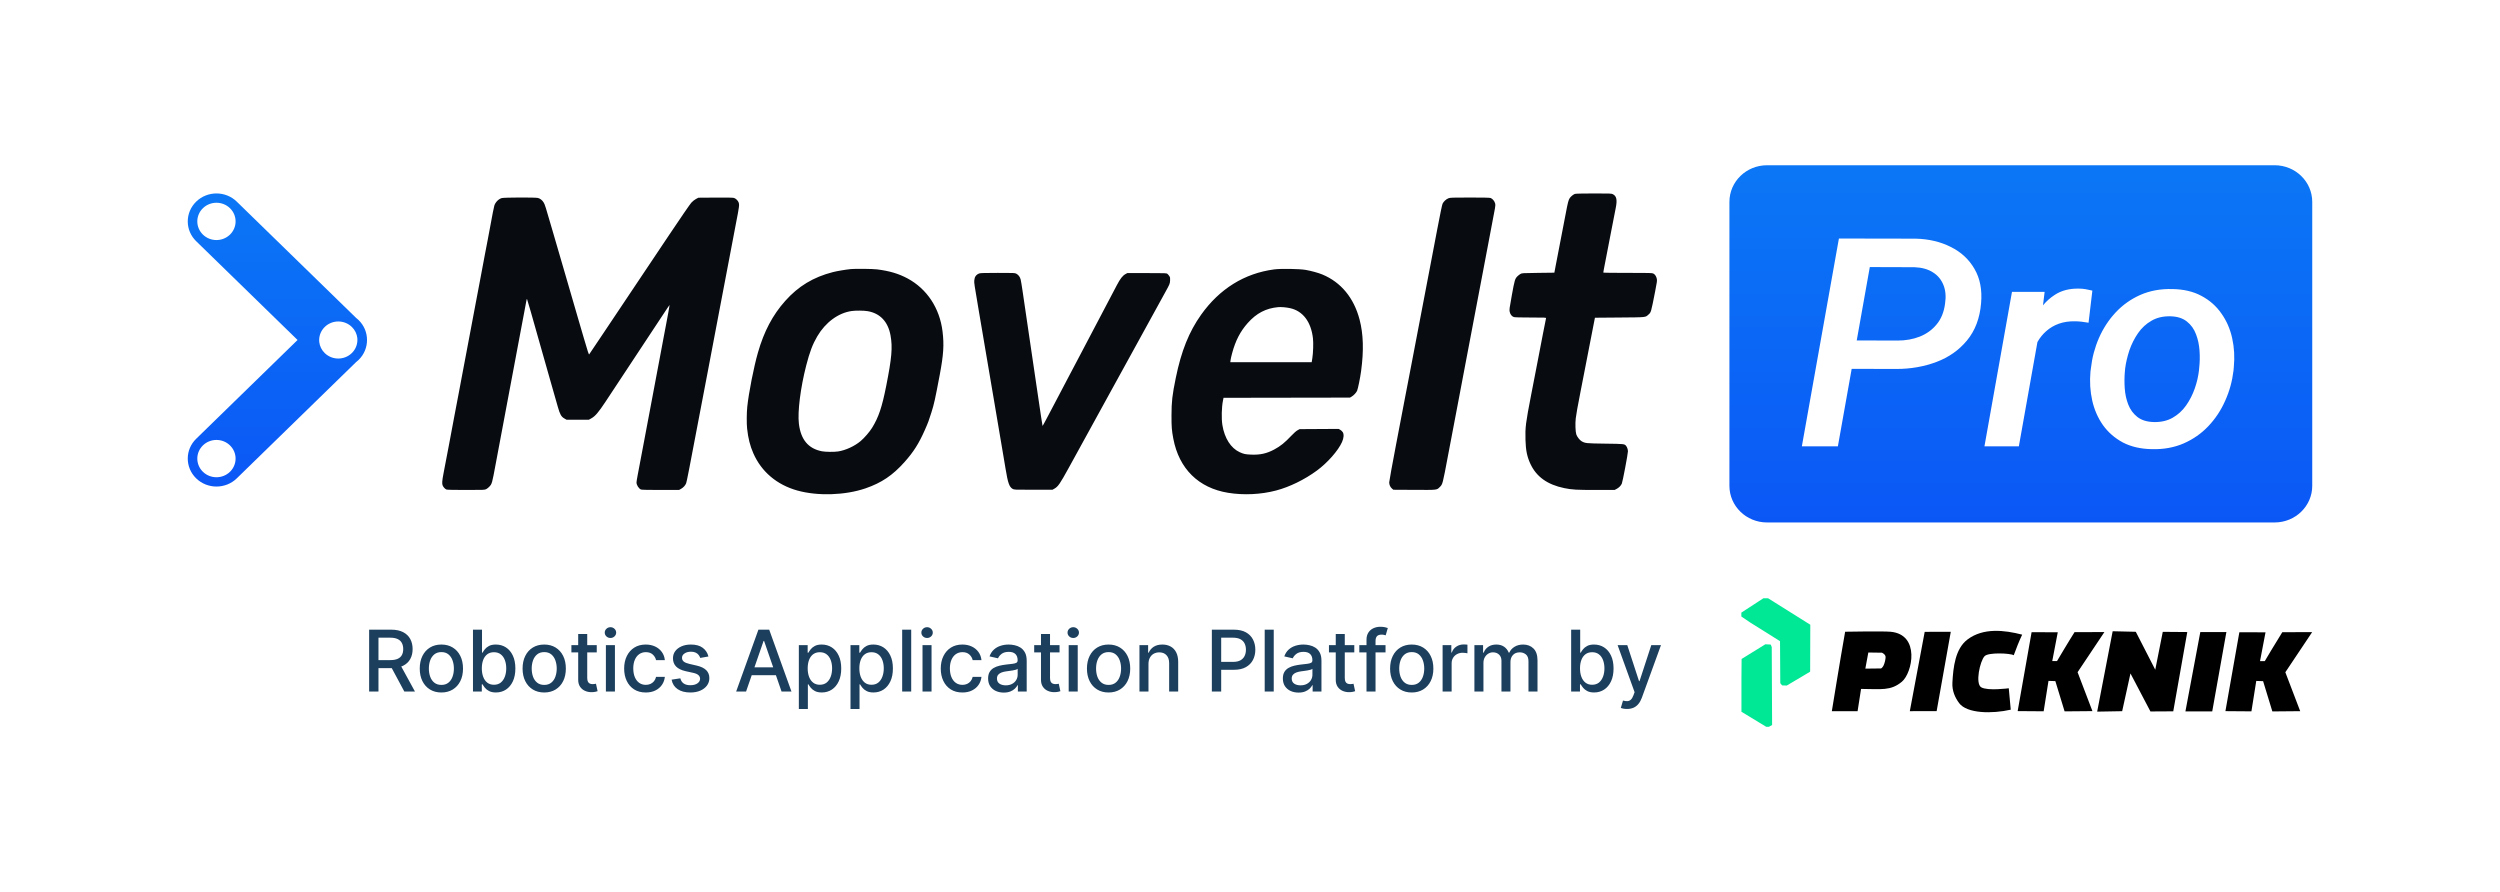 <svg width="426" height="152" viewBox="0 0 426 152" fill="none" xmlns="http://www.w3.org/2000/svg">
<rect width="426" height="152" fill="white"/>
<path fill-rule="evenodd" clip-rule="evenodd" d="M268.351 33.043C268.071 33.155 267.658 33.491 267.491 33.744C267.26 34.092 267.168 34.45 266.769 36.552C266.43 38.331 266.02 40.46 265.417 43.566C265.294 44.2 265.119 45.111 265.028 45.59L264.863 46.463L262.097 46.498C259.375 46.532 259.328 46.535 259.069 46.69C258.925 46.777 258.706 46.946 258.584 47.066C258.15 47.495 258.089 47.696 257.616 50.306C257.201 52.598 257.178 52.767 257.247 53.111C257.336 53.562 257.615 53.919 257.964 54.028C258.127 54.078 259.111 54.105 260.844 54.105C263.322 54.106 263.474 54.113 263.444 54.228C263.392 54.424 263.235 55.214 262.907 56.932C262.738 57.815 262.403 59.559 262.162 60.806C261.92 62.054 261.641 63.498 261.541 64.017C261.441 64.535 261.161 65.98 260.918 67.228C259.969 72.112 259.882 72.803 259.942 74.965C259.991 76.739 260.216 77.834 260.78 79.043C261.808 81.244 263.674 82.581 266.547 83.174C267.866 83.446 268.617 83.49 271.959 83.489L275.131 83.489L275.446 83.324C275.855 83.111 276.195 82.772 276.356 82.417C276.497 82.107 277.399 77.35 277.401 76.91C277.402 76.616 277.267 76.201 277.104 76C276.812 75.637 276.843 75.641 273.545 75.597C270.268 75.554 270.121 75.539 269.497 75.182C269.18 75 268.725 74.409 268.598 74.015C268.454 73.566 268.407 72.204 268.505 71.311C268.576 70.668 268.828 69.257 269.315 66.774C269.561 65.517 269.9 63.781 270.098 62.761C270.183 62.319 270.595 60.199 271.014 58.049L271.776 54.141L275.973 54.106C280.606 54.067 280.35 54.093 280.887 53.615C281.348 53.206 281.326 53.28 282.04 49.639C282.361 48.004 282.384 47.831 282.32 47.514C282.235 47.094 282.022 46.765 281.734 46.612C281.542 46.51 281.089 46.498 277.387 46.498C275.114 46.498 273.239 46.481 273.221 46.46C273.202 46.438 273.242 46.148 273.309 45.814C273.445 45.138 273.976 42.387 274.506 39.623C274.851 37.816 275.026 36.921 275.328 35.408C275.6 34.045 275.464 33.415 274.828 33.091C274.588 32.969 274.372 32.961 271.555 32.964C269.579 32.967 268.473 32.994 268.351 33.043ZM85.491 33.753C84.941 33.919 84.415 34.457 84.231 35.043C84.182 35.2 84.071 35.713 83.984 36.184C83.898 36.655 83.699 37.716 83.543 38.541C83.386 39.366 83.192 40.403 83.111 40.844C83.029 41.286 82.933 41.788 82.896 41.961C82.86 42.134 82.733 42.793 82.615 43.427C82.496 44.06 82.302 45.097 82.182 45.73C82.062 46.363 81.865 47.416 81.742 48.068C81.62 48.721 81.465 49.537 81.398 49.883C81.331 50.228 81.178 51.037 81.057 51.68C80.641 53.895 80.41 55.123 80.067 56.932C79.878 57.931 79.582 59.501 79.408 60.422C79.234 61.344 78.94 62.898 78.754 63.877C78.568 64.856 78.317 66.191 78.196 66.844C78.075 67.496 77.934 68.234 77.883 68.484C77.833 68.733 77.65 69.691 77.478 70.613C77.306 71.534 77.097 72.649 77.012 73.09C76.928 73.532 76.761 74.427 76.64 75.08C76.519 75.732 76.379 76.47 76.329 76.72C76.278 76.969 76.138 77.7 76.018 78.343C75.897 78.986 75.697 80.038 75.572 80.681C75.325 81.955 75.295 82.44 75.443 82.759C75.569 83.029 75.848 83.323 76.068 83.416C76.184 83.465 77.325 83.49 79.412 83.49C82.504 83.49 82.588 83.487 82.86 83.343C83.013 83.263 83.249 83.075 83.385 82.927C83.835 82.438 83.847 82.394 84.447 79.163C84.615 78.261 84.88 76.847 85.037 76.022C85.194 75.197 85.46 73.783 85.628 72.881C85.797 71.979 86.133 70.189 86.375 68.903C86.617 67.617 86.883 66.203 86.965 65.762C87.047 65.32 87.243 64.284 87.4 63.458C87.557 62.633 87.725 61.738 87.773 61.469C87.821 61.2 87.989 60.305 88.147 59.48C88.421 58.045 88.564 57.281 88.895 55.502C88.977 55.06 89.173 54.024 89.331 53.198C89.488 52.373 89.648 51.517 89.686 51.295C89.725 51.073 89.776 50.916 89.801 50.946C89.826 50.975 90.113 51.942 90.439 53.094C90.766 54.245 91.54 56.978 92.16 59.166C92.779 61.354 93.421 63.615 93.587 64.191C93.949 65.452 94.654 67.925 95.055 69.338C95.416 70.615 95.636 71.004 96.168 71.309L96.536 71.52H98.439H100.342L100.756 71.291C101.43 70.919 101.984 70.269 103.2 68.425C103.798 67.517 104.653 66.224 105.098 65.552C105.543 64.88 106.425 63.546 107.057 62.586C107.689 61.626 108.882 59.82 109.707 58.573C111.973 55.147 113.433 52.937 113.775 52.416C113.943 52.159 114.09 51.958 114.099 51.969C114.109 51.98 114.019 52.52 113.897 53.169C113.776 53.819 113.609 54.711 113.527 55.153C113.444 55.594 113.248 56.63 113.09 57.456C112.933 58.281 112.765 59.176 112.717 59.445C112.668 59.714 112.515 60.531 112.376 61.26C112.236 61.989 112.04 63.026 111.941 63.563C111.841 64.1 111.575 65.514 111.349 66.704C111.124 67.894 110.872 69.229 110.791 69.67C110.71 70.112 110.599 70.693 110.547 70.962C110.455 71.425 110.364 71.907 109.764 75.115C109.402 77.049 108.855 79.94 108.64 81.06C108.539 81.585 108.458 82.103 108.458 82.211C108.461 82.655 108.842 83.254 109.223 83.416C109.338 83.465 110.475 83.49 112.554 83.49H115.71L116.04 83.305C116.446 83.079 116.771 82.723 116.921 82.343C117.024 82.082 117.448 79.91 119.191 70.717C119.514 69.009 119.821 67.407 119.871 67.158C119.922 66.908 120.228 65.306 120.552 63.598C121.731 57.376 122.521 53.219 122.64 52.605C122.869 51.428 123.07 50.374 123.571 47.719C123.846 46.26 124.113 44.863 124.163 44.613C124.214 44.364 124.48 42.966 124.755 41.507C125.03 40.048 125.31 38.572 125.378 38.227C125.986 35.113 126.013 34.904 125.852 34.472C125.738 34.166 125.37 33.817 125.064 33.725C124.895 33.673 123.862 33.655 121.907 33.669L119 33.69L118.591 33.908C118.344 34.039 118.03 34.289 117.803 34.536C117.587 34.77 115.919 37.198 113.924 40.181C111.999 43.06 109.244 47.175 107.803 49.325C106.362 51.474 104.124 54.819 102.83 56.758C101.536 58.697 100.441 60.326 100.398 60.379C100.333 60.458 100.167 59.951 99.468 57.552C99 55.944 98.551 54.409 98.47 54.141C98.389 53.872 97.873 52.097 97.323 50.197C96.772 48.297 96.256 46.522 96.176 46.253C95.947 45.486 95.238 43.053 94.182 39.413C92.931 35.102 92.857 34.865 92.641 34.506C92.401 34.108 92.038 33.822 91.655 33.73C91.19 33.618 85.872 33.638 85.491 33.753ZM246.824 33.782C246.418 33.94 245.979 34.345 245.81 34.72C245.727 34.905 245.383 36.563 244.895 39.134C244.464 41.399 244.043 43.613 243.957 44.055C243.872 44.496 243.722 45.282 243.624 45.8C243.526 46.318 243.345 47.26 243.222 47.894C243.099 48.527 242.931 49.407 242.849 49.848C242.766 50.289 242.599 51.169 242.475 51.802C242.352 52.436 242.184 53.315 242.101 53.757C242.018 54.198 241.826 55.203 241.674 55.99C241.522 56.777 241.087 59.054 240.707 61.05C240.327 63.047 239.975 64.884 239.924 65.133C239.873 65.383 239.648 66.545 239.425 67.716C239.201 68.887 238.502 72.551 237.87 75.858C237.238 79.165 236.72 82.017 236.72 82.195C236.72 82.604 236.9 83.005 237.197 83.259L237.426 83.455L240.995 83.474C244.979 83.496 244.806 83.515 245.326 83.002C245.829 82.507 245.806 82.591 246.735 77.662C247.01 76.203 247.276 74.806 247.326 74.556C247.377 74.307 247.643 72.909 247.917 71.45C248.192 69.991 248.457 68.594 248.508 68.344C248.593 67.924 249.12 65.148 249.633 62.411C249.752 61.778 249.931 60.836 250.03 60.318C250.13 59.799 250.297 58.92 250.402 58.363C250.508 57.807 250.663 56.99 250.747 56.548C251.177 54.306 251.448 52.878 252.02 49.848C252.364 48.025 252.688 46.328 252.738 46.079C252.789 45.829 252.971 44.871 253.142 43.95C253.314 43.029 253.495 42.071 253.546 41.821C253.664 41.245 254.593 36.329 254.734 35.54C254.82 35.053 254.826 34.893 254.766 34.65C254.67 34.263 254.303 33.832 253.982 33.733C253.814 33.681 252.656 33.657 250.436 33.658C247.459 33.66 247.109 33.672 246.824 33.782ZM145.001 45.848C144.079 45.941 142.643 46.184 141.927 46.367C138.592 47.223 136.042 48.763 133.801 51.276C131.664 53.672 130.187 56.467 129.154 60.073C128.442 62.556 127.585 66.911 127.333 69.321C127.228 70.333 127.214 72.169 127.306 73.022C127.484 74.676 127.812 75.977 128.369 77.243C129.753 80.389 132.383 82.613 135.869 83.586C139.34 84.555 144.03 84.404 147.49 83.213C150.21 82.275 152.111 80.995 154.119 78.747C155.661 77.02 156.58 75.573 157.597 73.265C158.156 71.996 158.284 71.655 158.718 70.264C159.188 68.76 159.319 68.165 160.125 63.912C160.78 60.447 160.889 58.778 160.61 56.485C160.126 52.508 157.958 49.224 154.643 47.443C153.137 46.635 151.595 46.175 149.48 45.904C148.74 45.808 145.761 45.772 145.001 45.848ZM217.095 45.908C212.041 46.585 207.806 49.218 204.665 53.635C202.608 56.53 201.293 59.807 200.359 64.366C199.752 67.327 199.629 68.399 199.623 70.787C199.618 72.741 199.665 73.348 199.933 74.755C200.905 79.873 204.232 83.156 209.276 83.975C211.915 84.404 214.868 84.263 217.437 83.585C219.758 82.973 222.287 81.737 224.404 80.181C226.212 78.852 228.036 76.779 228.679 75.324C228.984 74.634 229.032 74.021 228.81 73.649C228.73 73.514 228.539 73.333 228.385 73.245L228.105 73.085L224.778 73.105L221.45 73.125L221.094 73.321C220.873 73.443 220.489 73.78 220.084 74.207C218.914 75.442 218.213 76.01 217.15 76.583C215.858 77.28 214.736 77.531 213.195 77.467C212.221 77.427 211.916 77.363 211.24 77.052C209.734 76.358 208.658 74.669 208.295 72.427C208.118 71.331 208.163 69.399 208.393 68.265L208.49 67.787L219.262 67.769L230.034 67.751L230.314 67.587C230.663 67.382 231.097 66.921 231.245 66.599C231.392 66.276 231.775 64.406 231.932 63.239C232.404 59.739 232.321 56.927 231.672 54.455C230.698 50.744 228.5 48.085 225.319 46.769C224.636 46.487 223.463 46.164 222.507 45.995C221.435 45.805 218.244 45.754 217.095 45.908ZM166.859 46.594C166.309 46.815 166.064 47.169 166.013 47.818C165.983 48.197 166.037 48.561 166.709 52.5C166.791 52.98 166.945 53.891 167.051 54.524C167.158 55.158 167.326 56.147 167.426 56.723C167.525 57.299 167.735 58.539 167.892 59.48C168.049 60.42 168.217 61.41 168.267 61.679C168.316 61.947 168.47 62.858 168.61 63.703C168.75 64.547 168.917 65.537 168.982 65.901C169.046 66.266 169.228 67.334 169.386 68.274C169.543 69.215 169.823 70.864 170.006 71.939C170.19 73.014 170.456 74.584 170.597 75.429C170.737 76.273 170.905 77.263 170.969 77.627C171.033 77.992 171.202 78.997 171.344 79.861C171.751 82.326 171.977 82.969 172.558 83.309C172.801 83.452 172.882 83.455 176.072 83.455H179.338L179.703 83.248C180.296 82.91 180.644 82.402 182.102 79.745C182.835 78.407 183.566 77.078 183.726 76.79C183.885 76.502 184.36 75.638 184.78 74.87C185.2 74.103 185.649 73.286 185.778 73.055C185.991 72.675 186.487 71.772 189.649 66.006C190.196 65.008 190.818 63.877 191.032 63.493C191.245 63.109 191.945 61.837 192.588 60.666C194.786 56.659 196.055 54.35 196.192 54.106C196.268 53.971 196.717 53.155 197.19 52.291C197.662 51.427 198.293 50.281 198.59 49.743C199.327 48.412 199.353 48.35 199.384 47.789C199.407 47.362 199.392 47.271 199.264 47.063C199.184 46.932 199.04 46.759 198.943 46.679C198.77 46.535 198.719 46.533 195.428 46.533H192.089L191.779 46.704C191.29 46.972 190.895 47.481 190.31 48.592C189.479 50.17 187.725 53.505 187.3 54.315C187.088 54.718 186.361 56.1 185.684 57.386C185.007 58.672 184.173 60.258 183.831 60.911C183.489 61.563 183.133 62.239 183.039 62.411C182.945 62.584 182.58 63.275 182.228 63.947C181.876 64.619 181.372 65.577 181.109 66.076C180.846 66.575 180.343 67.533 179.991 68.205C179.638 68.876 179.233 69.646 179.09 69.915C178.947 70.183 178.57 70.899 178.252 71.505C177.933 72.111 177.663 72.595 177.651 72.582C177.628 72.556 177.367 70.82 176.537 65.168C176.244 63.172 175.657 59.183 175.232 56.304C174.808 53.425 174.36 50.378 174.238 49.534C174.115 48.689 173.973 47.834 173.922 47.632C173.811 47.192 173.548 46.837 173.188 46.642C172.931 46.502 172.831 46.498 170.003 46.501C167.78 46.503 167.03 46.525 166.859 46.594ZM219.832 52.511C222.008 52.995 223.398 54.821 223.726 57.63C223.819 58.428 223.767 60.125 223.622 61.033L223.513 61.714H216.58H209.646L209.687 61.366C209.71 61.175 209.828 60.649 209.95 60.198C210.536 58.031 211.34 56.474 212.613 55.043C214.107 53.365 215.717 52.527 217.81 52.337C218.302 52.292 219.191 52.369 219.832 52.511ZM147.834 53.02C149.969 53.381 151.324 54.815 151.747 57.162C152.114 59.194 151.96 60.979 151.003 65.797C150.289 69.394 149.72 71.081 148.618 72.878C148.185 73.583 147.299 74.61 146.653 75.157C145.632 76.021 144.107 76.725 142.822 76.925C142.138 77.032 140.659 77.017 140.049 76.897C137.73 76.441 136.455 74.91 136.131 72.194C135.889 70.165 136.4 66.096 137.376 62.291C137.964 59.997 138.473 58.653 139.262 57.312C140.667 54.923 142.847 53.319 145.126 52.998C145.821 52.9 147.19 52.911 147.834 53.02Z" fill="#080C11"/>
<path fill-rule="evenodd" clip-rule="evenodd" d="M40.347 34.36C38.436 32.498 35.338 32.498 33.428 34.36C31.517 36.222 31.517 39.24 33.428 41.102L50.704 57.935L33.428 74.769C31.517 76.631 31.517 79.649 33.428 81.511C35.338 83.373 38.436 83.373 40.347 81.511L60.684 61.695C60.83 61.582 60.971 61.46 61.106 61.329C62.067 60.392 62.545 59.163 62.539 57.935C62.545 56.708 62.067 55.479 61.106 54.542C60.971 54.411 60.83 54.288 60.684 54.176L40.347 34.36ZM34.576 39.974C35.85 41.215 37.916 41.215 39.19 39.974C40.463 38.733 40.463 36.721 39.19 35.479C37.916 34.238 35.85 34.238 34.576 35.479C33.303 36.721 33.303 38.733 34.576 39.974ZM54.401 58.275C54.48 58.965 54.792 59.635 55.335 60.165C56.609 61.406 58.675 61.406 59.948 60.165C60.668 59.464 60.981 58.516 60.888 57.6C60.808 56.91 60.496 56.24 59.953 55.71C58.679 54.469 56.614 54.469 55.34 55.71C54.62 56.412 54.307 57.359 54.401 58.275ZM39.19 80.392C40.463 79.15 40.463 77.138 39.19 75.897C37.916 74.656 35.85 74.656 34.576 75.897C33.303 77.138 33.303 79.15 34.576 80.392C35.85 81.633 37.916 81.633 39.19 80.392Z" fill="url(#paint0_linear_95_152)"/>
<rect x="301.21" y="34.516" width="84.821" height="48.74" fill="white"/>
<path fill-rule="evenodd" clip-rule="evenodd" d="M301.1 28.158C297.562 28.158 294.693 30.953 294.693 34.401V82.784C294.693 86.232 297.562 89.027 301.1 89.027H387.598C391.137 89.027 394.006 86.232 394.006 82.784V34.401C394.006 30.953 391.137 28.158 387.598 28.158H301.1ZM323.155 62.87L315.526 62.851L313.175 76.05H307.037L313.35 40.644L326.399 40.668C328.644 40.717 330.648 41.187 332.412 42.079C334.175 42.954 335.522 44.203 336.454 45.824C337.402 47.445 337.776 49.398 337.576 51.684C337.36 54.229 336.562 56.337 335.181 58.007C333.817 59.66 332.079 60.884 329.966 61.679C327.854 62.473 325.584 62.87 323.155 62.87ZM318.614 45.508L316.387 58.012L323.355 58.031C324.735 58.031 325.999 57.804 327.147 57.35C328.311 56.88 329.268 56.183 330.016 55.259C330.782 54.335 331.256 53.159 331.439 51.733C331.622 50.533 331.53 49.479 331.164 48.572C330.798 47.648 330.199 46.926 329.368 46.407C328.536 45.872 327.488 45.581 326.224 45.532L318.614 45.508ZM344.013 76.05L347.177 58.291C347.585 57.563 348.086 56.942 348.679 56.426C349.295 55.875 350.01 55.453 350.825 55.161C351.64 54.87 352.555 54.732 353.569 54.748C353.952 54.748 354.335 54.773 354.717 54.821C355.116 54.87 355.507 54.926 355.89 54.991L356.539 49.52C356.156 49.423 355.773 49.342 355.391 49.277C355.008 49.212 354.626 49.179 354.243 49.179C352.63 49.147 351.257 49.504 350.126 50.249C349.37 50.737 348.702 51.331 348.124 52.029L348.405 49.739H342.841L338.15 76.05H344.013ZM356.289 62.773L356.214 63.332C356.064 65.034 356.164 66.672 356.514 68.244C356.863 69.801 357.47 71.195 358.335 72.427C359.216 73.659 360.348 74.648 361.728 75.394C363.125 76.123 364.78 76.504 366.693 76.537C368.673 76.585 370.469 76.261 372.083 75.564C373.713 74.85 375.118 73.87 376.299 72.621C377.497 71.357 378.453 69.914 379.168 68.293C379.9 66.672 380.374 64.953 380.591 63.138L380.64 62.578C380.807 60.86 380.715 59.214 380.366 57.642C380.017 56.053 379.401 54.643 378.52 53.411C377.655 52.162 376.524 51.165 375.126 50.42C373.746 49.674 372.091 49.285 370.161 49.252C368.165 49.204 366.352 49.536 364.722 50.249C363.109 50.963 361.703 51.96 360.506 53.24C359.325 54.505 358.377 55.956 357.661 57.593C356.946 59.231 356.489 60.957 356.289 62.773ZM362.077 63.332L362.127 62.773C362.26 61.768 362.502 60.738 362.851 59.685C363.217 58.631 363.708 57.658 364.323 56.767C364.938 55.875 365.704 55.17 366.618 54.651C367.533 54.116 368.614 53.865 369.862 53.897C371.026 53.929 371.958 54.229 372.656 54.797C373.355 55.348 373.871 56.069 374.203 56.961C374.536 57.836 374.736 58.777 374.802 59.782C374.869 60.771 374.852 61.703 374.752 62.578L374.702 63.138C374.586 64.143 374.345 65.172 373.979 66.226C373.613 67.263 373.122 68.22 372.507 69.095C371.891 69.971 371.126 70.668 370.211 71.187C369.296 71.706 368.224 71.949 366.993 71.916C365.828 71.884 364.897 71.592 364.198 71.041C363.5 70.49 362.984 69.784 362.651 68.925C362.319 68.066 362.119 67.142 362.053 66.153C361.986 65.164 361.994 64.224 362.077 63.332Z" fill="url(#paint1_linear_95_152)"/>
<path d="M62.901 117.842V107.296H66.66C67.477 107.296 68.155 107.437 68.694 107.719C69.236 108 69.641 108.39 69.909 108.887C70.177 109.382 70.311 109.953 70.311 110.602C70.311 111.247 70.175 111.816 69.904 112.306C69.636 112.794 69.231 113.173 68.689 113.444C68.15 113.716 67.472 113.851 66.655 113.851H63.807V112.482H66.511C67.026 112.482 67.444 112.408 67.767 112.26C68.093 112.113 68.332 111.898 68.483 111.616C68.634 111.335 68.709 110.997 68.709 110.602C68.709 110.204 68.632 109.859 68.478 109.567C68.327 109.275 68.088 109.052 67.762 108.898C67.439 108.74 67.015 108.661 66.49 108.661H64.492V117.842H62.901ZM68.107 113.084L70.712 117.842H68.9L66.346 113.084H68.107ZM75.211 118.001C74.469 118.001 73.822 117.831 73.269 117.492C72.717 117.152 72.288 116.676 71.982 116.065C71.677 115.454 71.524 114.74 71.524 113.923C71.524 113.103 71.677 112.385 71.982 111.771C72.288 111.156 72.717 110.679 73.269 110.339C73.822 110 74.469 109.83 75.211 109.83C75.952 109.83 76.599 110 77.152 110.339C77.705 110.679 78.134 111.156 78.439 111.771C78.745 112.385 78.897 113.103 78.897 113.923C78.897 114.74 78.745 115.454 78.439 116.065C78.134 116.676 77.705 117.152 77.152 117.492C76.599 117.831 75.952 118.001 75.211 118.001ZM75.216 116.709C75.696 116.709 76.095 116.582 76.41 116.328C76.726 116.074 76.96 115.736 77.111 115.314C77.265 114.891 77.342 114.426 77.342 113.918C77.342 113.414 77.265 112.95 77.111 112.528C76.96 112.102 76.726 111.761 76.41 111.503C76.095 111.246 75.696 111.117 75.216 111.117C74.732 111.117 74.33 111.246 74.011 111.503C73.695 111.761 73.46 112.102 73.305 112.528C73.154 112.95 73.079 113.414 73.079 113.918C73.079 114.426 73.154 114.891 73.305 115.314C73.46 115.736 73.695 116.074 74.011 116.328C74.33 116.582 74.732 116.709 75.216 116.709ZM80.595 117.842V107.296H82.134V111.215H82.227C82.316 111.05 82.445 110.86 82.613 110.643C82.781 110.427 83.015 110.238 83.313 110.077C83.612 109.912 84.007 109.83 84.498 109.83C85.136 109.83 85.706 109.991 86.207 110.314C86.708 110.636 87.101 111.102 87.386 111.709C87.675 112.317 87.819 113.048 87.819 113.903C87.819 114.757 87.676 115.49 87.391 116.101C87.106 116.709 86.715 117.178 86.217 117.507C85.72 117.833 85.152 117.996 84.513 117.996C84.032 117.996 83.639 117.916 83.334 117.754C83.032 117.593 82.795 117.404 82.623 117.188C82.452 116.972 82.32 116.779 82.227 116.611H82.098V117.842H80.595ZM82.103 113.887C82.103 114.443 82.184 114.931 82.345 115.35C82.507 115.768 82.74 116.096 83.046 116.333C83.351 116.567 83.725 116.683 84.168 116.683C84.628 116.683 85.013 116.561 85.322 116.318C85.63 116.07 85.864 115.736 86.022 115.314C86.183 114.891 86.264 114.416 86.264 113.887C86.264 113.365 86.185 112.897 86.027 112.482C85.872 112.066 85.639 111.738 85.327 111.498C85.018 111.258 84.632 111.138 84.168 111.138C83.722 111.138 83.344 111.253 83.035 111.483C82.73 111.713 82.498 112.034 82.34 112.445C82.182 112.857 82.103 113.338 82.103 113.887ZM92.734 118.001C91.993 118.001 91.346 117.831 90.793 117.492C90.24 117.152 89.811 116.676 89.506 116.065C89.2 115.454 89.047 114.74 89.047 113.923C89.047 113.103 89.2 112.385 89.506 111.771C89.811 111.156 90.24 110.679 90.793 110.339C91.346 110 91.993 109.83 92.734 109.83C93.476 109.83 94.123 110 94.675 110.339C95.228 110.679 95.657 111.156 95.963 111.771C96.268 112.385 96.421 113.103 96.421 113.923C96.421 114.74 96.268 115.454 95.963 116.065C95.657 116.676 95.228 117.152 94.675 117.492C94.123 117.831 93.476 118.001 92.734 118.001ZM92.739 116.709C93.22 116.709 93.618 116.582 93.934 116.328C94.25 116.074 94.483 115.736 94.634 115.314C94.789 114.891 94.866 114.426 94.866 113.918C94.866 113.414 94.789 112.95 94.634 112.528C94.483 112.102 94.25 111.761 93.934 111.503C93.618 111.246 93.22 111.117 92.739 111.117C92.255 111.117 91.854 111.246 91.534 111.503C91.219 111.761 90.983 112.102 90.829 112.528C90.678 112.95 90.602 113.414 90.602 113.918C90.602 114.426 90.678 114.891 90.829 115.314C90.983 115.736 91.219 116.074 91.534 116.328C91.854 116.582 92.255 116.709 92.739 116.709ZM101.686 109.933V111.169H97.366V109.933H101.686ZM98.525 108.038H100.064V115.52C100.064 115.818 100.109 116.043 100.198 116.194C100.288 116.342 100.403 116.443 100.543 116.498C100.687 116.549 100.844 116.575 101.012 116.575C101.135 116.575 101.244 116.567 101.336 116.549C101.429 116.532 101.501 116.518 101.553 116.508L101.831 117.78C101.741 117.814 101.614 117.849 101.45 117.883C101.285 117.921 101.079 117.941 100.832 117.945C100.427 117.952 100.049 117.88 99.699 117.729C99.349 117.577 99.066 117.344 98.849 117.028C98.633 116.712 98.525 116.316 98.525 115.839V108.038ZM103.244 117.842V109.933H104.784V117.842H103.244ZM104.022 108.712C103.754 108.712 103.524 108.623 103.332 108.445C103.143 108.263 103.049 108.046 103.049 107.796C103.049 107.542 103.143 107.326 103.332 107.147C103.524 106.965 103.754 106.874 104.022 106.874C104.29 106.874 104.518 106.965 104.707 107.147C104.899 107.326 104.995 107.542 104.995 107.796C104.995 108.046 104.899 108.263 104.707 108.445C104.518 108.623 104.29 108.712 104.022 108.712ZM110.042 118.001C109.276 118.001 108.617 117.828 108.065 117.481C107.515 117.131 107.093 116.649 106.798 116.034C106.503 115.42 106.355 114.716 106.355 113.923C106.355 113.12 106.506 112.411 106.808 111.797C107.11 111.179 107.536 110.696 108.085 110.35C108.634 110.003 109.281 109.83 110.026 109.83C110.627 109.83 111.163 109.941 111.633 110.164C112.103 110.384 112.483 110.693 112.771 111.091C113.063 111.489 113.236 111.955 113.291 112.487H111.793C111.71 112.116 111.521 111.797 111.226 111.529C110.934 111.261 110.543 111.127 110.052 111.127C109.623 111.127 109.247 111.241 108.924 111.467C108.605 111.69 108.356 112.01 108.178 112.425C107.999 112.837 107.91 113.324 107.91 113.887C107.91 114.464 107.998 114.962 108.173 115.381C108.348 115.799 108.595 116.124 108.914 116.354C109.237 116.584 109.616 116.699 110.052 116.699C110.344 116.699 110.608 116.645 110.845 116.539C111.085 116.429 111.286 116.273 111.448 116.07C111.612 115.868 111.727 115.624 111.793 115.339H113.291C113.236 115.851 113.07 116.307 112.791 116.709C112.513 117.111 112.141 117.426 111.674 117.656C111.211 117.886 110.667 118.001 110.042 118.001ZM120.719 111.864L119.324 112.111C119.265 111.932 119.173 111.762 119.046 111.601C118.922 111.44 118.754 111.308 118.541 111.205C118.328 111.102 118.062 111.05 117.743 111.05C117.307 111.05 116.943 111.148 116.651 111.344C116.359 111.536 116.214 111.785 116.214 112.09C116.214 112.355 116.311 112.567 116.507 112.729C116.703 112.89 117.019 113.022 117.454 113.125L118.711 113.414C119.439 113.582 119.981 113.841 120.338 114.191C120.695 114.541 120.874 114.996 120.874 115.556C120.874 116.029 120.736 116.452 120.462 116.822C120.19 117.19 119.811 117.478 119.324 117.687C118.84 117.897 118.278 118.001 117.64 118.001C116.754 118.001 116.032 117.813 115.472 117.435C114.913 117.054 114.569 116.513 114.442 115.813L115.93 115.586C116.023 115.974 116.214 116.268 116.502 116.467C116.79 116.663 117.166 116.76 117.63 116.76C118.134 116.76 118.538 116.656 118.84 116.446C119.142 116.234 119.293 115.974 119.293 115.669C119.293 115.422 119.2 115.214 119.015 115.046C118.833 114.878 118.553 114.751 118.175 114.665L116.837 114.371C116.099 114.203 115.553 113.935 115.199 113.568C114.849 113.201 114.674 112.736 114.674 112.173C114.674 111.706 114.804 111.297 115.065 110.947C115.326 110.597 115.687 110.324 116.147 110.128C116.607 109.929 117.134 109.83 117.727 109.83C118.582 109.83 119.255 110.015 119.746 110.386C120.237 110.753 120.561 111.246 120.719 111.864ZM127.128 117.842H125.439L129.234 107.296H131.072L134.867 117.842H133.178L130.197 109.212H130.115L127.128 117.842ZM127.411 113.712H132.89V115.051H127.411V113.712ZM136.122 120.808V109.933H137.625V111.215H137.754C137.843 111.05 137.972 110.86 138.14 110.643C138.308 110.427 138.542 110.238 138.84 110.077C139.139 109.912 139.534 109.83 140.025 109.83C140.663 109.83 141.233 109.991 141.734 110.314C142.235 110.636 142.628 111.102 142.913 111.709C143.202 112.317 143.346 113.048 143.346 113.903C143.346 114.757 143.203 115.49 142.918 116.101C142.633 116.709 142.242 117.178 141.744 117.507C141.247 117.833 140.679 117.996 140.04 117.996C139.559 117.996 139.166 117.916 138.861 117.754C138.559 117.593 138.322 117.404 138.15 117.188C137.979 116.972 137.847 116.779 137.754 116.611H137.661V120.808H136.122ZM137.63 113.887C137.63 114.443 137.711 114.931 137.872 115.35C138.034 115.768 138.267 116.096 138.573 116.333C138.878 116.567 139.252 116.683 139.695 116.683C140.155 116.683 140.54 116.561 140.848 116.318C141.157 116.07 141.391 115.736 141.549 115.314C141.71 114.891 141.791 114.416 141.791 113.887C141.791 113.365 141.712 112.897 141.554 112.482C141.399 112.066 141.166 111.738 140.854 111.498C140.545 111.258 140.158 111.138 139.695 111.138C139.249 111.138 138.871 111.253 138.562 111.483C138.257 111.713 138.025 112.034 137.867 112.445C137.709 112.857 137.63 113.338 137.63 113.887ZM144.926 120.808V109.933H146.429V111.215H146.558C146.647 111.05 146.776 110.86 146.944 110.643C147.112 110.427 147.346 110.238 147.645 110.077C147.943 109.912 148.338 109.83 148.829 109.83C149.467 109.83 150.037 109.991 150.538 110.314C151.04 110.636 151.433 111.102 151.717 111.709C152.006 112.317 152.15 113.048 152.15 113.903C152.15 114.757 152.008 115.49 151.723 116.101C151.438 116.709 151.046 117.178 150.549 117.507C150.051 117.833 149.483 117.996 148.844 117.996C148.364 117.996 147.971 117.916 147.665 117.754C147.363 117.593 147.126 117.404 146.955 117.188C146.783 116.972 146.651 116.779 146.558 116.611H146.465V120.808H144.926ZM146.434 113.887C146.434 114.443 146.515 114.931 146.676 115.35C146.838 115.768 147.071 116.096 147.377 116.333C147.682 116.567 148.056 116.683 148.499 116.683C148.959 116.683 149.344 116.561 149.653 116.318C149.962 116.07 150.195 115.736 150.353 115.314C150.514 114.891 150.595 114.416 150.595 113.887C150.595 113.365 150.516 112.897 150.358 112.482C150.204 112.066 149.97 111.738 149.658 111.498C149.349 111.258 148.963 111.138 148.499 111.138C148.053 111.138 147.675 111.253 147.366 111.483C147.061 111.713 146.829 112.034 146.671 112.445C146.513 112.857 146.434 113.338 146.434 113.887ZM155.27 107.296V117.842H153.73V107.296H155.27ZM157.196 117.842V109.933H158.735V117.842H157.196ZM157.973 108.712C157.706 108.712 157.476 108.623 157.283 108.445C157.095 108.263 157 108.046 157 107.796C157 107.542 157.095 107.326 157.283 107.147C157.476 106.965 157.706 106.874 157.973 106.874C158.241 106.874 158.469 106.965 158.658 107.147C158.85 107.326 158.947 107.542 158.947 107.796C158.947 108.046 158.85 108.263 158.658 108.445C158.469 108.623 158.241 108.712 157.973 108.712ZM163.993 118.001C163.228 118.001 162.569 117.828 162.016 117.481C161.467 117.131 161.044 116.649 160.749 116.034C160.454 115.42 160.306 114.716 160.306 113.923C160.306 113.12 160.457 112.411 160.759 111.797C161.062 111.179 161.487 110.696 162.036 110.35C162.586 110.003 163.233 109.83 163.978 109.83C164.578 109.83 165.114 109.941 165.584 110.164C166.055 110.384 166.434 110.693 166.722 111.091C167.014 111.489 167.187 111.955 167.242 112.487H165.744C165.661 112.116 165.473 111.797 165.177 111.529C164.886 111.261 164.494 111.127 164.003 111.127C163.574 111.127 163.198 111.241 162.876 111.467C162.557 111.69 162.308 112.01 162.129 112.425C161.951 112.837 161.861 113.324 161.861 113.887C161.861 114.464 161.949 114.962 162.124 115.381C162.299 115.799 162.546 116.124 162.865 116.354C163.188 116.584 163.567 116.699 164.003 116.699C164.295 116.699 164.56 116.645 164.796 116.539C165.037 116.429 165.238 116.273 165.399 116.07C165.564 115.868 165.679 115.624 165.744 115.339H167.242C167.187 115.851 167.021 116.307 166.743 116.709C166.465 117.111 166.092 117.426 165.625 117.656C165.162 117.886 164.618 118.001 163.993 118.001ZM171.045 118.017C170.544 118.017 170.091 117.924 169.686 117.739C169.281 117.55 168.96 117.277 168.723 116.92C168.49 116.563 168.373 116.125 168.373 115.607C168.373 115.161 168.459 114.794 168.63 114.505C168.802 114.217 169.034 113.989 169.326 113.82C169.617 113.652 169.943 113.525 170.304 113.439C170.664 113.353 171.032 113.288 171.406 113.244C171.88 113.189 172.264 113.144 172.559 113.11C172.854 113.072 173.069 113.012 173.203 112.93C173.337 112.847 173.404 112.713 173.404 112.528V112.492C173.404 112.042 173.277 111.694 173.023 111.447C172.772 111.199 172.398 111.076 171.9 111.076C171.382 111.076 170.973 111.191 170.675 111.421C170.379 111.647 170.175 111.9 170.062 112.178L168.615 111.848C168.787 111.368 169.037 110.98 169.367 110.684C169.7 110.386 170.082 110.17 170.515 110.036C170.948 109.898 171.402 109.83 171.88 109.83C172.195 109.83 172.53 109.867 172.884 109.943C173.241 110.015 173.574 110.149 173.883 110.345C174.195 110.54 174.451 110.82 174.65 111.184C174.849 111.544 174.948 112.013 174.948 112.59V117.842H173.445V116.76H173.383C173.284 116.96 173.134 117.155 172.935 117.347C172.736 117.54 172.48 117.699 172.168 117.826C171.856 117.953 171.481 118.017 171.045 118.017ZM171.38 116.781C171.806 116.781 172.17 116.697 172.472 116.529C172.777 116.361 173.009 116.141 173.167 115.87C173.328 115.595 173.409 115.302 173.409 114.989V113.97C173.354 114.025 173.247 114.076 173.09 114.124C172.935 114.169 172.758 114.208 172.559 114.243C172.36 114.273 172.166 114.303 171.977 114.33C171.789 114.354 171.631 114.375 171.504 114.392C171.205 114.43 170.932 114.493 170.685 114.582C170.441 114.672 170.246 114.8 170.098 114.969C169.954 115.133 169.882 115.353 169.882 115.628C169.882 116.009 170.022 116.297 170.304 116.493C170.585 116.685 170.944 116.781 171.38 116.781ZM180.546 109.933V111.169H176.226V109.933H180.546ZM177.384 108.038H178.924V115.52C178.924 115.818 178.969 116.043 179.058 116.194C179.147 116.342 179.262 116.443 179.403 116.498C179.547 116.549 179.703 116.575 179.871 116.575C179.995 116.575 180.103 116.567 180.196 116.549C180.289 116.532 180.361 116.518 180.412 116.508L180.69 117.78C180.601 117.814 180.474 117.849 180.309 117.883C180.144 117.921 179.938 117.941 179.691 117.945C179.286 117.952 178.909 117.88 178.558 117.729C178.208 117.577 177.925 117.344 177.709 117.028C177.493 116.712 177.384 116.316 177.384 115.839V108.038ZM182.104 117.842V109.933H183.644V117.842H182.104ZM182.882 108.712C182.614 108.712 182.384 108.623 182.192 108.445C182.003 108.263 181.908 108.046 181.908 107.796C181.908 107.542 182.003 107.326 182.192 107.147C182.384 106.965 182.614 106.874 182.882 106.874C183.149 106.874 183.378 106.965 183.566 107.147C183.759 107.326 183.855 107.542 183.855 107.796C183.855 108.046 183.759 108.263 183.566 108.445C183.378 108.623 183.149 108.712 182.882 108.712ZM188.901 118.001C188.16 118.001 187.513 117.831 186.96 117.492C186.408 117.152 185.978 116.676 185.673 116.065C185.367 115.454 185.215 114.74 185.215 113.923C185.215 113.103 185.367 112.385 185.673 111.771C185.978 111.156 186.408 110.679 186.96 110.339C187.513 110 188.16 109.83 188.901 109.83C189.643 109.83 190.29 110 190.843 110.339C191.395 110.679 191.824 111.156 192.13 111.771C192.435 112.385 192.588 113.103 192.588 113.923C192.588 114.74 192.435 115.454 192.13 116.065C191.824 116.676 191.395 117.152 190.843 117.492C190.29 117.831 189.643 118.001 188.901 118.001ZM188.907 116.709C189.387 116.709 189.785 116.582 190.101 116.328C190.417 116.074 190.65 115.736 190.801 115.314C190.956 114.891 191.033 114.426 191.033 113.918C191.033 113.414 190.956 112.95 190.801 112.528C190.65 112.102 190.417 111.761 190.101 111.503C189.785 111.246 189.387 111.117 188.907 111.117C188.423 111.117 188.021 111.246 187.702 111.503C187.386 111.761 187.151 112.102 186.996 112.528C186.845 112.95 186.77 113.414 186.77 113.918C186.77 114.426 186.845 114.891 186.996 115.314C187.151 115.736 187.386 116.074 187.702 116.328C188.021 116.582 188.423 116.709 188.907 116.709ZM195.701 113.146V117.842H194.162V109.933H195.64V111.22H195.737C195.919 110.801 196.204 110.465 196.592 110.211C196.983 109.957 197.476 109.83 198.07 109.83C198.609 109.83 199.081 109.943 199.486 110.17C199.891 110.393 200.205 110.726 200.428 111.169C200.651 111.611 200.763 112.159 200.763 112.811V117.842H199.223V112.996C199.223 112.423 199.074 111.975 198.775 111.653C198.477 111.326 198.067 111.163 197.545 111.163C197.188 111.163 196.87 111.241 196.592 111.395C196.318 111.55 196.1 111.776 195.938 112.075C195.78 112.37 195.701 112.727 195.701 113.146ZM206.499 117.842V107.296H210.258C211.078 107.296 211.758 107.446 212.297 107.744C212.836 108.043 213.239 108.451 213.507 108.97C213.774 109.485 213.908 110.065 213.908 110.71C213.908 111.359 213.773 111.943 213.502 112.461C213.234 112.976 212.829 113.384 212.286 113.686C211.747 113.985 211.069 114.134 210.252 114.134H207.668V112.785H210.108C210.627 112.785 211.047 112.696 211.37 112.518C211.693 112.336 211.929 112.088 212.08 111.776C212.231 111.464 212.307 111.108 212.307 110.71C212.307 110.312 212.231 109.958 212.08 109.65C211.929 109.341 211.691 109.099 211.365 108.923C211.042 108.748 210.616 108.661 210.088 108.661H208.09V117.842H206.499ZM217.045 107.296V117.842H215.505V107.296H217.045ZM221.273 118.017C220.771 118.017 220.318 117.924 219.913 117.739C219.508 117.55 219.187 117.277 218.95 116.92C218.717 116.563 218.6 116.125 218.6 115.607C218.6 115.161 218.686 114.794 218.858 114.505C219.029 114.217 219.261 113.989 219.553 113.82C219.845 113.652 220.171 113.525 220.531 113.439C220.892 113.353 221.259 113.288 221.633 113.244C222.107 113.189 222.491 113.144 222.786 113.11C223.082 113.072 223.296 113.012 223.43 112.93C223.564 112.847 223.631 112.713 223.631 112.528V112.492C223.631 112.042 223.504 111.694 223.25 111.447C222.999 111.199 222.625 111.076 222.127 111.076C221.609 111.076 221.2 111.191 220.902 111.421C220.607 111.647 220.402 111.9 220.289 112.178L218.842 111.848C219.014 111.368 219.264 110.98 219.594 110.684C219.927 110.386 220.31 110.17 220.742 110.036C221.175 109.898 221.63 109.83 222.107 109.83C222.423 109.83 222.757 109.867 223.111 109.943C223.468 110.015 223.801 110.149 224.11 110.345C224.422 110.54 224.678 110.82 224.877 111.184C225.076 111.544 225.176 112.013 225.176 112.59V117.842H223.672V116.76H223.61C223.511 116.96 223.361 117.155 223.162 117.347C222.963 117.54 222.707 117.699 222.395 117.826C222.083 117.953 221.709 118.017 221.273 118.017ZM221.607 116.781C222.033 116.781 222.397 116.697 222.699 116.529C223.004 116.361 223.236 116.141 223.394 115.87C223.555 115.595 223.636 115.302 223.636 114.989V113.97C223.581 114.025 223.475 114.076 223.317 114.124C223.162 114.169 222.986 114.208 222.786 114.243C222.587 114.273 222.393 114.303 222.205 114.33C222.016 114.354 221.858 114.375 221.731 114.392C221.432 114.43 221.159 114.493 220.912 114.582C220.668 114.672 220.473 114.8 220.325 114.969C220.181 115.133 220.109 115.353 220.109 115.628C220.109 116.009 220.25 116.297 220.531 116.493C220.813 116.685 221.171 116.781 221.607 116.781ZM230.773 109.933V111.169H226.453V109.933H230.773ZM227.612 108.038H229.151V115.52C229.151 115.818 229.196 116.043 229.285 116.194C229.374 116.342 229.489 116.443 229.63 116.498C229.774 116.549 229.93 116.575 230.099 116.575C230.222 116.575 230.33 116.567 230.423 116.549C230.516 116.532 230.588 116.518 230.639 116.508L230.917 117.78C230.828 117.814 230.701 117.849 230.536 117.883C230.372 117.921 230.166 117.941 229.918 117.945C229.513 117.952 229.136 117.88 228.786 117.729C228.436 117.577 228.152 117.344 227.936 117.028C227.72 116.712 227.612 116.316 227.612 115.839V108.038ZM236.095 109.933V111.169H231.626V109.933H236.095ZM232.851 117.842V109.016C232.851 108.522 232.96 108.112 233.176 107.786C233.392 107.456 233.679 107.211 234.036 107.049C234.393 106.884 234.781 106.802 235.199 106.802C235.508 106.802 235.773 106.828 235.992 106.879C236.212 106.927 236.375 106.972 236.482 107.013L236.121 108.259C236.049 108.239 235.956 108.215 235.843 108.187C235.73 108.156 235.592 108.141 235.431 108.141C235.057 108.141 234.789 108.233 234.628 108.419C234.47 108.604 234.391 108.872 234.391 109.222V117.842H232.851ZM240.559 118.001C239.817 118.001 239.17 117.831 238.618 117.492C238.065 117.152 237.636 116.676 237.33 116.065C237.025 115.454 236.872 114.74 236.872 113.923C236.872 113.103 237.025 112.385 237.33 111.771C237.636 111.156 238.065 110.679 238.618 110.339C239.17 110 239.817 109.83 240.559 109.83C241.3 109.83 241.947 110 242.5 110.339C243.053 110.679 243.482 111.156 243.787 111.771C244.093 112.385 244.246 113.103 244.246 113.923C244.246 114.74 244.093 115.454 243.787 116.065C243.482 116.676 243.053 117.152 242.5 117.492C241.947 117.831 241.3 118.001 240.559 118.001ZM240.564 116.709C241.045 116.709 241.443 116.582 241.759 116.328C242.074 116.074 242.308 115.736 242.459 115.314C242.613 114.891 242.691 114.426 242.691 113.918C242.691 113.414 242.613 112.95 242.459 112.528C242.308 112.102 242.074 111.761 241.759 111.503C241.443 111.246 241.045 111.117 240.564 111.117C240.08 111.117 239.678 111.246 239.359 111.503C239.043 111.761 238.808 112.102 238.654 112.528C238.503 112.95 238.427 113.414 238.427 113.918C238.427 114.426 238.503 114.891 238.654 115.314C238.808 115.736 239.043 116.074 239.359 116.328C239.678 116.582 240.08 116.709 240.564 116.709ZM245.819 117.842V109.933H247.307V111.189H247.39C247.534 110.763 247.788 110.429 248.152 110.185C248.519 109.938 248.934 109.814 249.398 109.814C249.494 109.814 249.607 109.818 249.738 109.825C249.872 109.831 249.976 109.84 250.052 109.85V111.323C249.99 111.306 249.88 111.287 249.722 111.266C249.564 111.242 249.406 111.23 249.248 111.23C248.885 111.23 248.56 111.308 248.275 111.462C247.994 111.613 247.771 111.824 247.606 112.095C247.441 112.363 247.359 112.669 247.359 113.012V117.842H245.819ZM251.239 117.842V109.933H252.717V111.22H252.815C252.979 110.784 253.249 110.444 253.623 110.2C253.997 109.953 254.445 109.83 254.967 109.83C255.496 109.83 255.939 109.953 256.296 110.2C256.656 110.448 256.922 110.787 257.094 111.22H257.176C257.365 110.798 257.665 110.461 258.077 110.211C258.489 109.957 258.98 109.83 259.55 109.83C260.267 109.83 260.853 110.055 261.306 110.504C261.762 110.954 261.991 111.632 261.991 112.538V117.842H260.451V112.682C260.451 112.147 260.305 111.759 260.013 111.519C259.721 111.278 259.373 111.158 258.968 111.158C258.467 111.158 258.077 111.313 257.799 111.622C257.521 111.927 257.382 112.32 257.382 112.801V117.842H255.848V112.585C255.848 112.155 255.714 111.81 255.446 111.55C255.178 111.289 254.83 111.158 254.401 111.158C254.109 111.158 253.839 111.235 253.592 111.39C253.349 111.541 253.151 111.752 253 112.023C252.852 112.294 252.779 112.609 252.779 112.966V117.842H251.239ZM267.725 117.842V107.296H269.265V111.215H269.357C269.447 111.05 269.575 110.86 269.743 110.643C269.912 110.427 270.145 110.238 270.444 110.077C270.742 109.912 271.137 109.83 271.628 109.83C272.267 109.83 272.836 109.991 273.338 110.314C273.839 110.636 274.232 111.102 274.517 111.709C274.805 112.317 274.949 113.048 274.949 113.903C274.949 114.757 274.807 115.49 274.522 116.101C274.237 116.709 273.846 117.178 273.348 117.507C272.85 117.833 272.282 117.996 271.643 117.996C271.163 117.996 270.77 117.916 270.464 117.754C270.162 117.593 269.925 117.404 269.754 117.188C269.582 116.972 269.45 116.779 269.357 116.611H269.229V117.842H267.725ZM269.234 113.887C269.234 114.443 269.314 114.931 269.476 115.35C269.637 115.768 269.87 116.096 270.176 116.333C270.482 116.567 270.856 116.683 271.299 116.683C271.758 116.683 272.143 116.561 272.452 116.318C272.761 116.07 272.994 115.736 273.152 115.314C273.314 114.891 273.394 114.416 273.394 113.887C273.394 113.365 273.315 112.897 273.157 112.482C273.003 112.066 272.769 111.738 272.457 111.498C272.148 111.258 271.762 111.138 271.299 111.138C270.852 111.138 270.475 111.253 270.166 111.483C269.86 111.713 269.628 112.034 269.471 112.445C269.313 112.857 269.234 113.338 269.234 113.887ZM277.237 120.808C277.007 120.808 276.798 120.789 276.609 120.751C276.42 120.717 276.279 120.679 276.187 120.638L276.558 119.376C276.839 119.452 277.09 119.484 277.309 119.474C277.529 119.464 277.723 119.381 277.891 119.227C278.063 119.072 278.214 118.82 278.344 118.47L278.535 117.945L275.641 109.933H277.289L279.292 116.07H279.374L281.377 109.933H283.03L279.771 118.897C279.62 119.309 279.427 119.658 279.194 119.943C278.96 120.231 278.682 120.447 278.36 120.591C278.037 120.736 277.663 120.808 277.237 120.808Z" fill="#1C3F5E"/>
<g clip-path="url(#clip0_95_152)">
<path fill-rule="evenodd" clip-rule="evenodd" d="M308.449 114.372L308.475 106.455L301.277 101.942L300.488 101.942L296.725 104.392L296.726 105.063L296.764 105.079L298.225 106.067L303.307 109.251L303.316 109.257L303.361 116.412L303.669 116.792L304.421 116.816L304.406 116.851L308.44 114.457L308.449 114.372Z" fill="#00E795"/>
<path fill-rule="evenodd" clip-rule="evenodd" d="M296.77 112.284L300.817 109.785L301.731 109.831L301.905 110.258L301.966 123.538L301.182 123.978L296.694 121.253L296.77 112.284Z" fill="#00E795"/>
<path fill-rule="evenodd" clip-rule="evenodd" d="M312.144 121.187C312.144 121.187 313.6 112.209 314.411 107.647C314.411 107.647 320.803 107.53 322.147 107.65C327.247 108.108 325.872 114.661 324.089 116.157C322.164 117.773 320.51 117.404 317.126 117.392L316.531 121.193L312.144 121.187ZM317.854 113.934L318.361 111.187L320.685 111.22C320.685 111.22 321.318 111.489 321.306 111.984C321.296 112.387 321.145 113.041 320.935 113.451C320.771 113.77 320.537 113.903 320.537 113.903L317.854 113.934Z" fill="black"/>
<path fill-rule="evenodd" clip-rule="evenodd" d="M344.579 108.145C341.527 107.356 337.953 106.949 335.276 108.958C333.172 110.537 332.829 113.689 332.689 116.348C332.617 117.701 333.136 118.864 333.829 119.801C335.167 121.61 339.471 121.651 342.631 120.928L342.294 117.28C342.294 117.28 338.728 117.764 337.607 117.12C336.546 116.511 337.379 112.647 338.177 111.809C338.495 111.475 339.559 111.348 340.625 111.345C341.76 111.341 342.898 111.478 343.142 111.656C343.518 110.6 344.095 109.154 344.579 108.145Z" fill="black"/>
<path fill-rule="evenodd" clip-rule="evenodd" d="M349.063 116.023L348.24 121.204L343.81 121.171L346.184 107.726L350.643 107.739L349.705 112.646L350.515 112.649C350.515 112.649 352.46 109.355 353.502 107.718L358.589 107.704L354.02 114.543L356.55 121.175L351.807 121.217L350.231 116.061L349.063 116.023Z" fill="black"/>
<path fill-rule="evenodd" clip-rule="evenodd" d="M384.466 116.032L383.643 121.214L379.212 121.18L381.586 107.735L386.045 107.748L385.108 112.655L385.917 112.658C385.917 112.658 387.863 109.364 388.904 107.727L393.991 107.714L389.422 114.552L391.953 121.184L387.209 121.227L385.633 116.07L384.466 116.032Z" fill="black"/>
<path fill-rule="evenodd" clip-rule="evenodd" d="M363.939 107.656L367.256 114.121L368.536 107.666L372.713 107.7L370.323 121.21L366.434 121.233L363.032 114.752L361.618 121.186L357.358 121.262L359.998 107.564L363.939 107.656Z" fill="black"/>
<path fill-rule="evenodd" clip-rule="evenodd" d="M372.396 121.225L376.965 121.223L379.376 107.698L374.932 107.709L372.396 121.225Z" fill="black"/>
<path fill-rule="evenodd" clip-rule="evenodd" d="M325.433 121.183L330.002 121.181L332.413 107.656L327.969 107.666L325.433 121.183Z" fill="black"/>
</g>
<defs>
<linearGradient id="paint0_linear_95_152" x1="47.267" y1="32.964" x2="47.267" y2="82.907" gradientUnits="userSpaceOnUse">
<stop stop-color="#0B77F6"/>
<stop offset="1" stop-color="#0B57F6"/>
</linearGradient>
<linearGradient id="paint1_linear_95_152" x1="344.349" y1="28.158" x2="344.349" y2="89.027" gradientUnits="userSpaceOnUse">
<stop stop-color="#0B77F6"/>
<stop offset="1" stop-color="#0B57F6"/>
</linearGradient>
<clipPath id="clip0_95_152">
<rect width="97.263" height="22" fill="white" transform="translate(296.743 101.842)"/>
</clipPath>
</defs>
</svg>
